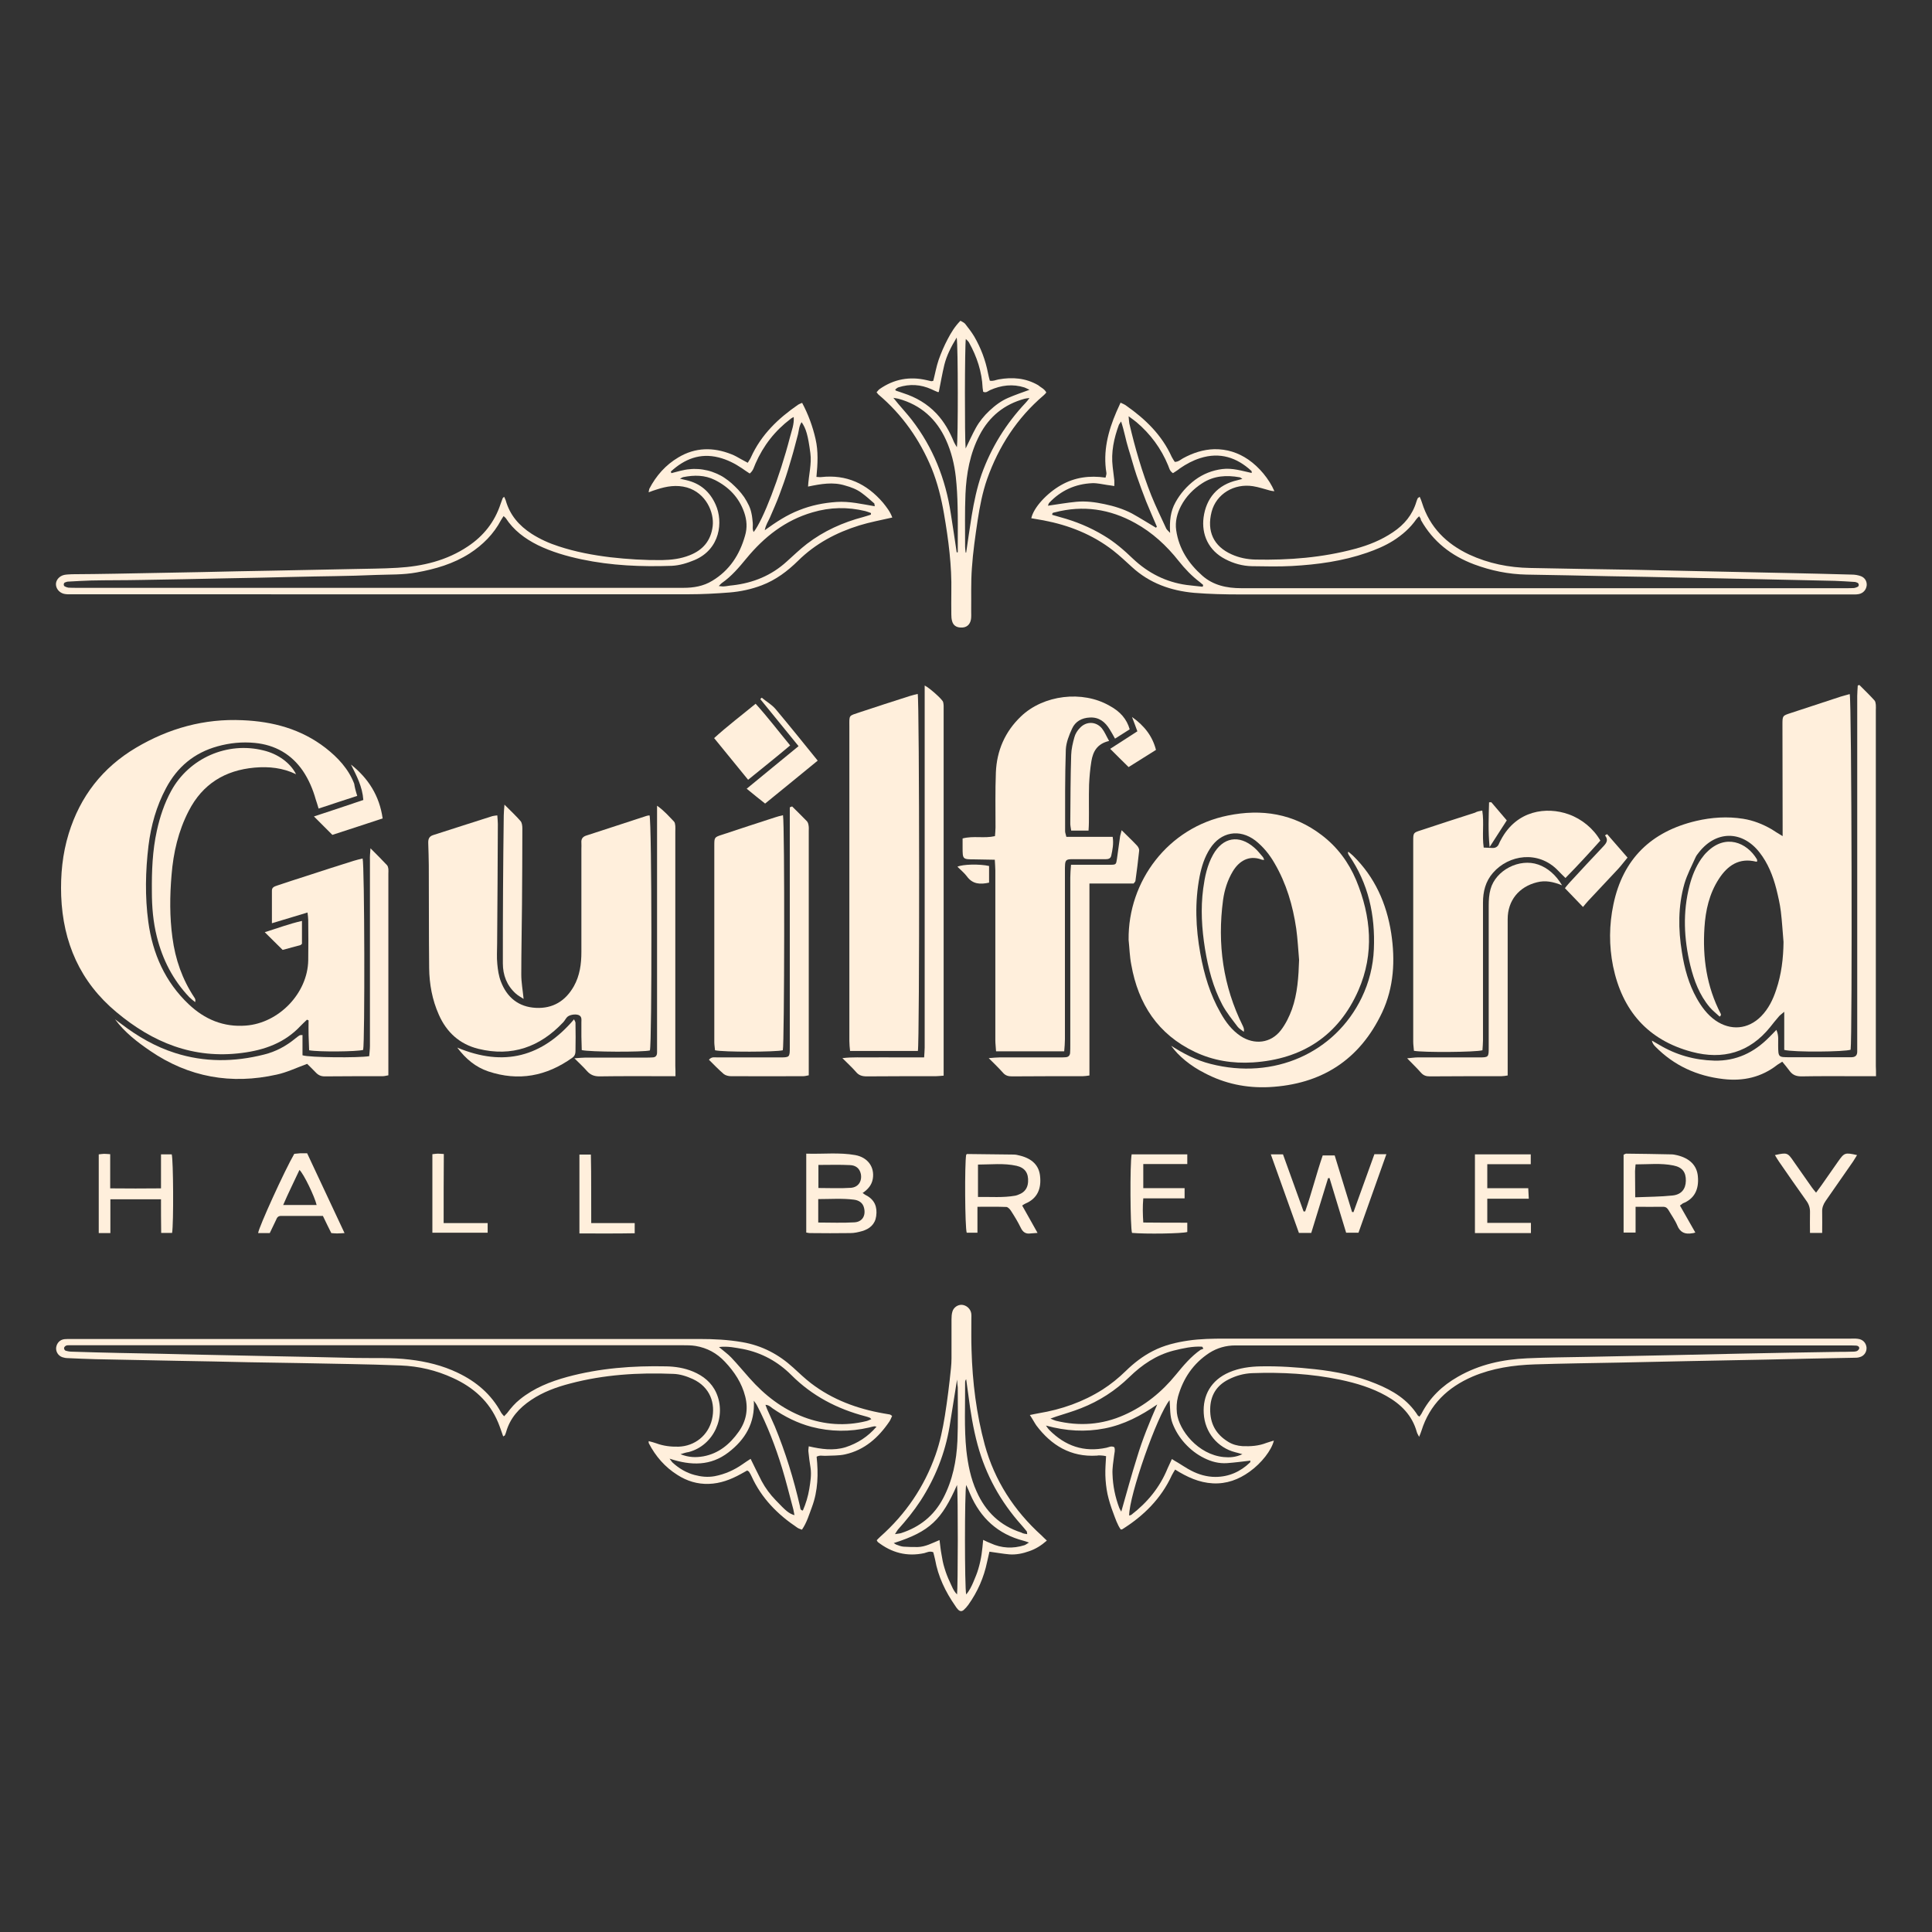 <?xml version="1.0" encoding="utf-8"?>
<!-- Generator: Adobe Illustrator 26.0.1, SVG Export Plug-In . SVG Version: 6.00 Build 0)  -->
<svg version="1.1" id="Layer_1" xmlns="http://www.w3.org/2000/svg" xmlns:xlink="http://www.w3.org/1999/xlink" x="0px" y="0px"
	 viewBox="0 0 1080 1080" style="enable-background:new 0 0 1080 1080;" xml:space="preserve">
<rect x="0" y="0" width="1080" height="1080" fill="#333333" stroke="none"/>
<style type="text/css">
	.st0{fill:#FFEFDC;}
</style>
<g>
	<g id="HW0B42_00000080897209161422698460000013542722815140300466_">
		<g>
			<path class="st0" d="M199.7,444.9c-7.5,2.4-14.3,4.7-21.6,7.1c-0.6-2.1-1.1-3.6-1.6-5.1c-1.6-5.7-3.9-11.1-7.2-16
				c-6.5-9.4-15.6-14.5-26.8-15.6c-7.1-0.7-14.1,0-20.9,1.9c-13,3.6-22.5,11.5-28.8,23.4c-5.4,10.1-8.4,20.9-9.8,32.2
				c-1.7,14.2-2,28.4-0.1,42.5c2.4,17.8,9.4,33.6,22.6,46.1c8.9,8.4,19.4,12.9,32,11.9c18.4-1.4,34.5-18.1,34.8-36.5
				c0.1-7.5,0.1-15,0-22.4c0-1.3-0.2-2.5-0.4-4.3c-6.7,2-12.9,3.9-19.9,6c0-6.6,0-12.4,0-18.3c0-1.9,1.6-2.3,3-2.8
				c5.3-1.8,10.6-3.5,15.9-5.2c8.9-2.9,17.8-5.8,26.8-8.6c1.6-0.5,3.3-0.9,5-1.3c1.1,3.5,1.3,102.6,0.3,107
				c-3.3,1-24.9,1.2-30.2,0.2c-0.1-2.7-0.2-5.6-0.3-8.5c-0.1-2.7,0-5.5,0-8.2c-0.3-0.1-0.6-0.3-0.9-0.4c-1.2,1.2-2.5,2.3-3.6,3.5
				c-8.9,9.5-20.2,13.5-32.8,15.1c-27.1,3.5-49.8-5.8-70.1-22.8c-20.3-16.9-29.9-38.9-30.9-65c-0.4-11.8,0.7-23.4,4.2-34.8
				c6.4-20.8,18.9-36.9,37.6-48c18.4-10.9,38.2-16.4,59.6-15.4c16.9,0.7,32.7,4.9,46.4,15.5c6.9,5.4,12.8,11.7,16,20
				C198.3,440.1,198.8,442.1,199.7,444.9z"/>
			<path class="st0" d="M996.5,467.4c0-2.4,0-4,0-5.6c0-18.9-0.1-37.8-0.1-56.7c0-5,0-5,4.6-6.5c9.3-3.1,18.7-6.1,28-9.2
				c1.6-0.5,3.3-0.9,5-1.4c1.1,3.4,1.5,192.6,0.5,198.8c-3.1,1.2-31.8,1.5-37.1,0.1c0-6.6,0-13.4,0-21.3c-1.5,1.3-2.3,1.8-2.9,2.5
				c-1.7,2-3.4,4-5,6.1c-11.5,14.2-26.4,18.4-43.7,13.8c-24.8-6.6-39-23.2-44.1-47.9c-2.3-11.5-2.2-23.1,0.2-34.5
				c5.3-25.5,21.2-40.8,46.3-46.7c8.6-2,17.4-2.6,26.2-1.2c5.7,0.9,11,3,16,5.9C992.1,464.7,993.8,465.8,996.5,467.4z M997,526.6
				c-0.5-5.7-0.8-11.4-1.5-17.1c-0.5-4.2-1.5-8.4-2.5-12.5c-1.9-7.4-4.7-14.5-9.5-20.6c-9.7-12.3-24.3-12.2-33.9,0.2
				c-0.6,0.8-1.3,1.6-1.7,2.5c-2.2,4.9-4.8,9.8-6.3,14.9c-3.6,12.6-3.5,25.5-1.4,38.3c1.4,9,3.8,17.8,8.3,25.8
				c2.7,4.8,5.9,9.1,10.4,12.3c8.5,5.9,18.3,5.1,25.6-2.3c4.1-4.2,6.6-9.3,8.4-14.8C995.8,544.8,996.9,535.8,997,526.6z"/>
			<path class="st0" d="M363.1,455.8c1.3,3.8,1.4,127.3,0.2,131.4c-3.8,1-33.7,0.9-38.1-0.2c-0.1-2.4-0.1-5-0.2-7.6
				c0-2.6,0-5.3,0-7.9c0-1.5,0.4-3.3-1.6-4.1c-2-0.7-5.3-0.1-6.5,1.3c-0.8,0.9-1.3,2-2.1,2.8c-13,13.8-28.7,19.4-47.4,14.8
				c-10.5-2.6-17.8-9.3-22.1-19.1c-3.7-8.3-5.3-17.1-5.4-26.1c-0.2-19.1-0.1-38.1-0.2-57.2c0-4.1-0.2-8.2-0.3-12.3
				c-0.1-2.2,0.2-4,2.8-4.8c11-3.5,22-7.1,33.1-10.6c0.7-0.2,1.4-0.2,2.7-0.4c0.1,1.7,0.3,3.2,0.3,4.8c-0.1,22.3-0.2,44.6-0.4,66.9
				c0,3.8-0.3,7.6,0.1,11.4c0.3,3.3,0.8,6.7,2,9.8c3.4,8.9,9.9,14.2,19.5,14.7c9.5,0.5,16.6-3.8,21.3-12.1
				c3.3-5.9,4.2-12.4,4.2-19.1c0-19.2,0-38.4,0-57.6c0-1.2,0.1-2.4,0-3.5c-0.2-2.3,0.9-3.5,3-4.1c11.2-3.6,22.3-7.3,33.4-10.9
				C361.9,455.9,362.4,455.9,363.1,455.8z"/>
			<path class="st0" d="M630.9,525.4c-0.4-33,22.2-62.8,55.4-69.5c19-3.9,36.8-1.1,52.5,10.9c8.7,6.6,15.1,15.2,19.3,25.2
				c8.4,20.3,10.2,41.1,1.3,61.5c-11.1,25.4-31.4,38.6-59,40.4c-11.3,0.7-22.2-1-32.5-5.9c-20.6-9.8-31.6-26.7-35.5-48.7
				C631.5,534.8,631.4,530.1,630.9,525.4z M726.2,536.6c-0.5-5.8-0.8-11.7-1.6-17.5c-1.9-12.9-5.5-25.2-12.1-36.5
				c-2.8-4.9-6.3-9.2-10.7-12.7c-8.9-6.8-19.4-4.9-25.4,4.5c-3.1,4.8-4.7,10-5.8,15.5c-2.8,14.4-2.2,28.9,0.4,43.2
				c2.1,11.6,5.4,22.8,11.3,33.1c2.8,5,6.2,9.6,11.1,12.9c7.8,5.2,17.1,4.1,22.7-3.3c2.6-3.4,4.6-7.5,6.1-11.6
				C725.3,555.5,725.9,546.1,726.2,536.6z"/>
			<path class="st0" d="M631.5,407.7c-2.5,1.6-5.2,3.3-8.2,5.2c-1.1-2-2-3.6-3-5.2c-2.5-4.1-5.9-6.9-11.1-6.6
				c-4.5,0.2-8.1,2.2-9.9,6.2c-1.7,3.7-3.3,7.7-3.5,11.7c-0.5,15.2-0.4,30.5-0.4,45.7c0,0.8,0.4,1.7,0.7,3.1c8.6,0,17.2,0,25.9,0
				c0.6,4-0.1,7.2-0.8,10.5c-0.4,1.9-2,2-3.4,2c-5,0-10,0-15,0c-7.7,0-7.5-0.7-7.5,7.3c0,31.1,0,62.2,0,93.3c0,2.2-0.2,4.3-0.4,6.8
				c-12.8,0-25.2,0-38.1,0c-0.1-2.2-0.4-4.2-0.4-6.1c0-31.7,0-63.3,0-95c0-1.9-0.2-3.7-0.3-6c-4-0.1-7.6-0.1-11.2-0.2
				c-6.8,0-6.8,0-6.8-6.7c0-1.6,0-3.2,0-5c6.1-1.6,12,0.1,18.1-1.3c0.1-1.7,0.3-3.2,0.3-4.8c0-10.3-0.2-20.5,0.2-30.8
				c0.5-12.2,5.1-22.8,14-31.3c12.6-12.1,34.4-14.7,49.5-6C626.2,397.7,629.9,402,631.5,407.7z"/>
			<path class="st0" d="M513.1,587.5c-12.5,0-24.9,0-37.9,0c-0.2-1.9-0.4-3.7-0.4-5.6c0-20.1,0-40.1,0-60.2c0-38.5,0-77.1,0-115.6
				c0-6.6-0.5-5.8,5.7-7.9c9.3-3.1,18.6-6.1,28-9.1c1.5-0.5,3-0.8,4.5-1.2C514,391.9,514.1,582.5,513.1,587.5z"/>
			<path class="st0" d="M828.6,453.1c1.1,7-0.2,13.7,0.8,20.7c1.7,0.1,3.1,0.1,4.5,0.2c2,0.2,3.4-0.6,4.1-2.5c0.3-0.7,0.6-1.3,1-2
				c8.8-16.7,25.6-18.7,37.9-14.3c7.3,2.6,13.9,8,17.7,14.7c-6.2,6.9-12.5,13.8-19.5,20.9c-1.6-1.6-2.9-2.8-4.2-4.2
				c-11-11.4-27.5-8.8-36.3,1.3c-4.2,4.8-5.6,10.5-5.6,16.7c0,25.7,0,51.3,0,77c0,1.9-0.2,3.7-0.3,5.5c-3.6,1.1-33.2,1.3-38.3,0.3
				c-0.1-1.6-0.4-3.3-0.4-5c0-37.4,0-74.8,0-112.1c0-4.8,0-4.8,4.4-6.2c10-3.3,20-6.6,30.1-9.8C825.7,453.6,827,453.4,828.6,453.1z"
				/>
			<path class="st0" d="M437.7,455.7c1,5.7,0.8,128-0.1,131.4c-3.5,1-33.4,1.1-37.9,0c-0.1-1.4-0.4-3-0.4-4.5c0-36.6,0-73.2,0-109.8
				c0-4.7,0-4.8,4.4-6.2c9.9-3.3,19.7-6.5,29.6-9.7C434.7,456.4,436.1,456.1,437.7,455.7z"/>
			<path class="st0" d="M1048.7,601.6c-3.9,0-7.1,0-10.4,0c-10.4,0-20.8-0.1-31.2,0.1c-2.7,0-4.8-0.6-6.5-2.8
				c-1.4-1.9-2.9-3.7-4.3-5.4c-1.5,0.9-2.1,1.3-2.7,1.7c-8.9,7-19.1,9.3-30.2,8c-14.8-1.7-27.6-7.5-38.1-18.2
				c-0.9-0.9-1.6-1.9-1.9-3.3c1.3,0.8,2.7,1.5,4,2.3c9.5,5.7,19.8,8.6,30.9,8.9c12.2,0.3,22.2-4.5,30.6-13c1.3-1.3,2.6-2.6,4.1-4.2
				c1.5,3.3,0.9,6.1,1,8.8c0.1,6.5,0,6.5,6.6,6.5c10.4,0,20.8,0,31.2,0c1,0,2.1,0,3.1,0c2.1,0,3.3-0.9,3.3-3.1c0-1.6,0-3.2,0-4.8
				c0-64.7,0-129.3,0-194c0-2,0.2-3.9,0.3-5.9c0.3-0.1,0.6-0.2,0.9-0.3c2.9,2.9,5.8,5.7,8.5,8.7c0.5,0.6,0.6,1.6,0.7,2.4
				c0.1,1,0,2,0,3.1c0,66.3,0,132.5,0,198.8C1048.7,597.6,1048.7,599.3,1048.7,601.6z"/>
			<path class="st0" d="M470.9,591.5c5.9-0.7,10.9-0.3,15.8-0.4c4.8-0.1,9.7,0,14.5,0c5,0,9.9,0,15.4,0c0.1-2.1,0.3-3.8,0.3-5.5
				c0-14.4,0-28.7,0-43.1c0-51.3,0-102.6,0-153.9c0-1.7,0-3.4,0-5.4c2.5,1.2,9.8,7.6,10.3,9.2c0.4,1.4,0.3,2.9,0.3,4.3
				c0,34.7,0,69.5,0,104.2c0,31.7,0,63.3,0,95c0,1.7,0,3.4,0,5.4c-1.7,0.1-3,0.3-4.3,0.3c-12.9,0-25.8,0-38.7,0.1
				c-2.6,0-4.5-0.6-6.1-2.6C476.3,596.7,474,594.6,470.9,591.5z"/>
			<path class="st0" d="M207.1,474.2c3.7,3.7,6.5,6.5,9.3,9.5c0.4,0.5,0.6,1.3,0.7,2c0.1,0.9,0,1.8,0,2.6c0,36.2,0,72.4,0,108.6
				c0,1.3,0,2.6,0,4.2c-1.2,0.2-2.2,0.5-3.1,0.5c-10.8,0-21.7,0-32.5,0.1c-2.1,0-3.6-0.7-5-2.2c-1.7-1.8-3.5-3.5-4.8-4.8
				c-6,2.2-11.4,4.8-17,6c-25.4,5.7-49.2,1.5-70.8-13.3c-7.3-5-14.2-10.3-19.6-17.6c1.2,0.9,2.3,1.7,3.5,2.6c9.2,7,19,12.7,30,16.2
				c16.5,5.3,33.2,5.1,49.8,0.9c6.5-1.6,12.3-4.7,17.5-9c0.8-0.6,1.6-1.3,2.5-1.8c0.2-0.1,0.5-0.1,1.5-0.1c0,3.8,0,7.7,0,11.3
				c3.7,1.3,31.6,1.5,37.3,0.5c0.1-1.8,0.4-3.8,0.4-5.8c0-34.6,0-69.2,0-103.7C206.7,478.9,206.9,477.1,207.1,474.2z"/>
			<path class="st0" d="M654.7,584.6c6.9,4.4,14,8.1,21.9,10.1c35.6,9.2,69.7-6.2,84.6-37c4.1-8.5,6.4-17.6,6.8-27.1
				c0.8-19-3-36.7-14-52.6c-0.2-0.4-0.4-0.8-0.5-1.2c0-0.1,0.1-0.3,0.2-0.7c0.9,0.8,1.8,1.4,2.6,2.2c12.2,11.9,18.8,26.7,21.4,43.4
				c2.3,15.2,1.5,30.2-5.1,44.3c-12.6,26.6-34,40.2-63.2,41.7c-12.7,0.6-24.8-1.9-36.1-7.9C665.7,596,658.7,590.3,654.7,584.6z"/>
			<path class="st0" d="M627,464.1c3.3,3.3,6.1,5.9,8.7,8.7c0.6,0.7,1.2,1.8,1.1,2.7c-0.6,5.7-1.3,11.3-2.1,17
				c-0.1,0.4-0.5,0.7-1,1.4c-7.9,0-16.1,0-24.7,0c0,35.9,0,71.5,0,107.3c-1.5,0.2-2.6,0.4-3.7,0.4c-13.2,0-26.4,0-39.6,0.1
				c-2,0-3.6-0.4-5-2c-2.3-2.6-4.8-5-8-8.2c2.7-0.2,4.4-0.4,6.1-0.4c11.1,0,22.3,0,33.4,0c1.2,0,2.3,0,3.5-0.1
				c1.6-0.1,2.4-1,2.5-2.5c0.1-1.5,0.1-2.9,0.1-4.4c0-31.2,0-62.4,0-93.6c0-2.2,0.2-4.3,0.4-7.1c2,0,3.5,0,5.1,0
				c5.6,0,11.1,0,16.7,0c3.4,0,3.4-0.1,3.9-3.4c0.6-4.1,1.1-8.1,1.7-12.2C626.2,466.9,626.6,466,627,464.1z"/>
			<path class="st0" d="M442.8,450.8c2.8,2.8,5.6,5.5,8.3,8.3c0.5,0.6,0.8,1.5,0.9,2.4c0.2,1,0.1,2,0.1,3.1c0,44,0,87.9,0,131.9
				c0,1.5,0,2.9,0,4.6c-1.1,0.2-2.1,0.5-3.1,0.5c-13.5,0-27,0.1-40.4,0c-1.3,0-3-0.4-4-1.2c-2.9-2.5-5.5-5.2-8.3-8
				c1.5-1.8,3.2-1.3,4.6-1.3c11.6,0,23.2,0,34.7,0c5.9,0,5.9,0,5.9-5.8c0-42.8,0-85.6,0-128.4c0-1.9,0-3.7,0-5.6
				C442,451.1,442.4,451,442.8,450.8z"/>
			<path class="st0" d="M873.2,494.9c-5-2-9.3-2.9-14-1.7c-10.1,2.5-16.4,10.2-16.4,20.6c0,27.3,0,54.5,0,81.8c0,1.8,0,3.5,0,5.6
				c-1.3,0.2-2.4,0.4-3.5,0.4c-13.3,0-26.7,0-40,0.1c-2.1,0-3.6-0.5-5-2.1c-2.2-2.5-4.6-4.8-7.7-8c2.6-0.2,4.2-0.5,5.8-0.5
				c10.3,0,20.5,0,30.8,0c1.2,0,2.3,0,3.5,0c5.5,0,5.5-0.1,5.5-5.7c0-1.3,0-2.6,0-4c0-25.1,0-50.1,0-75.2c0-3.1,0.2-6.2,1-9.1
				c2.9-10.7,16.2-17.5,26.7-13.8C865.1,485.1,869.8,489.1,873.2,494.9z"/>
			<path class="st0" d="M165.5,432.8c-7.4-3.6-15.2-4.4-23.2-3.7c-16.6,1.5-29.1,9.2-36.8,24.2c-5.8,11.2-8.6,23.3-9.6,35.8
				c-1,11.7-1.1,23.4,0.5,35.1c1.6,12.1,5.5,23.3,12.3,33.5c0.4,0.6,0.7,1.2,0.4,2.5c-1.1-0.9-2.3-1.8-3.3-2.8
				c-9.1-9.6-14.9-20.9-18.1-33.7c-2.1-8.3-2.8-16.7-2.8-25.3c-0.1-11.5,0.3-22.8,2.8-34.1c1.7-7.7,4.2-15.3,8-22.2
				c10-18.3,31.4-27.7,51.6-22.6C155.3,421.4,162.3,426.4,165.5,432.8z"/>
			<path class="st0" d="M377.6,601.6c-2.1,0-3.4,0-4.7,0c-12.6,0-25.2-0.1-37.8,0.1c-2.9,0-5-0.8-6.9-2.9c-2-2.3-4.2-4.3-7.1-7.2
				c2.8-0.2,4.5-0.4,6.2-0.4c11.3,0,22.6,0,33.9,0c1.2,0,2.3,0,3.5-0.1c1.8,0,2.6-1,2.6-2.8c0-1.3,0-2.6,0-4c0-42.7,0-85.3,0-128
				c0-1.7,0-3.4,0-5.9c4.1,2.9,6.7,6,9.5,8.9c0.5,0.5,0.6,1.6,0.7,2.4c0.1,1,0,2,0,3.1c0,43.7,0,87.4,0,131
				C377.6,597.6,377.6,599.3,377.6,601.6z"/>
			<path class="st0" d="M742.4,658.6c-3.1,10.2-6.2,20.3-9.4,30.6c-2.2,0-4.2,0-6.9,0c-5.1-14.3-10.3-28.8-15.7-43.9
				c2.5,0,4.4,0,6.8,0c3.8,10.5,7.6,21.2,11.5,31.9c0.3,0,0.6,0,0.9,0c3.6-10.2,6.2-20.8,9.8-31.3c2.1,0,4.1,0,6.7,0
				c3.2,10.4,6.4,21,9.7,31.6c0.3,0,0.5,0.1,0.8,0.1c3.9-10.8,7.8-21.6,11.7-32.4c2.3,0,4.2,0,6.7,0c-5.3,14.9-10.4,29.3-15.6,43.9
				c-2.4,0-4.5,0-6.9,0c-3.1-10.2-6.2-20.4-9.3-30.6C742.9,658.6,742.6,658.6,742.4,658.6z"/>
			<path class="st0" d="M292.7,558.4c-1.7-1.1-3.2-1.9-4.4-3c-5-4.5-7.2-10.3-7.2-16.9c0-13.6,0-27.2,0.1-40.9
				c0.1-13.9,0.2-27.8,0.4-41.7c0-1.7,0.2-3.3,0.4-6.1c3.6,3.6,6.5,6.3,9,9.2c0.8,0.9,1,2.7,1,4.1c0,14.2-0.1,28.4-0.2,42.6
				c-0.1,13-0.4,26.1-0.4,39.1C291.4,549.1,292.2,553.4,292.7,558.4z"/>
			<path class="st0" d="M450.7,644.9c9.4,0.3,18.5-0.8,27.4,0.8c7.1,1.3,10.9,6.8,9.8,13.3c-0.6,3.4-2.6,5.8-5.7,7.9
				c0.9,0.6,1.5,1.1,2.2,1.4c4.6,2.5,6.1,6.5,5.4,11.5c-0.6,4.6-3.7,7.2-7.9,8.4c-2.1,0.6-4.3,1.1-6.5,1.1c-7.6,0.1-15.2,0.1-22.8,0
				c-0.6,0-1.1-0.2-1.9-0.3C450.7,674.6,450.7,660.2,450.7,644.9z M457.4,683.4c7,0,13.5,0.3,20.1-0.1c4.5-0.2,6.6-3.7,5.5-8.1
				c-0.7-3-3.1-4.3-5.8-4.6c-6.5-0.8-13-0.3-19.8-0.3C457.4,674.8,457.4,678.8,457.4,683.4z M457.5,664.1c6.2,0,12.2,0.3,18.1-0.1
				c4.3-0.3,6.4-3.8,5.6-7.8c-0.7-3.3-3.1-4.8-6-4.9c-5.8-0.3-11.6-0.1-17.7-0.1C457.5,655.5,457.5,659.7,457.5,664.1z"/>
			<path class="st0" d="M418.2,435.9c-6.5-8-12.6-15.5-19-23.3c7.5-6.8,15.3-12.7,23.2-19.2c6.8,7.5,12.7,15.3,19.3,23.3
				C434,423.2,426.3,429.3,418.2,435.9z"/>
			<path class="st0" d="M571.4,673.9c2.9,5.2,5.6,10,8.6,15.3c-1.7,0.1-2.8,0.2-3.9,0.3c-2.7,0.4-4.3-0.7-5.5-3.2
				c-1.6-3.3-3.5-6.4-5.5-9.5c-0.6-0.9-1.6-2-2.5-2.1c-5.2-0.2-10.5-0.1-16.2-0.1c0,5,0,9.6,0,14.5c-2.3,0-4.2,0-6,0
				c-1-3.1-1.2-38.5-0.3-43.6c0.2-0.2,0.5-0.5,0.7-0.4c8.6,0.1,17.2,0.2,25.9,0.3c1.2,0,2.3,0.3,3.5,0.6c6.8,1.7,10.6,5.5,11.2,11.4
				c0.8,7.1-1.5,12.6-8.2,15.4C572.7,673,572.2,673.4,571.4,673.9z M546.7,651c0,6.1,0,11.9,0,18.1c7.2-0.1,14,0.5,20.8-0.7
				c0.7-0.1,1.4-0.4,2.1-0.7c3.2-1.2,4.9-3.6,5.1-7c0.3-4.9-1.7-7.9-6.4-9C561.1,650.1,554,651,546.7,651z"/>
			<path class="st0" d="M939.1,673.9c2.9,5.1,5.7,10,8.6,15.1c-1,0.3-1.4,0.4-1.8,0.4c-3.9,0.7-6.7-0.4-8.3-4.4
				c-1.2-2.9-3.2-5.6-4.8-8.4c-0.7-1.2-1.5-2-3.1-2c-5,0.1-9.9,0-15.4,0c0,4.9,0,9.5,0,14.4c-2.5,0-4.4,0-6.7,0
				c0-14.4,0-28.9,0-43.5c0.5-0.2,1-0.6,1.5-0.6c8.3,0.1,16.7,0.2,25,0.4c1.2,0,2.3,0.2,3.5,0.5c6.9,1.7,10.9,5.6,11.5,11.6
				c0.8,7.8-2.2,12.9-8.4,15.3C940.3,673,940,673.3,939.1,673.9z M914.1,669.3c7.4-0.3,14.1-0.3,20.8-1c5-0.5,7.4-3.6,7.5-8.2
				c0.1-4.8-1.9-7.6-7-8.6c-6.9-1.4-13.9-0.6-21.1-0.6c-0.1,1.5-0.3,2.7-0.3,3.8C914,659.4,914.1,663.9,914.1,669.3z"/>
			<path class="st0" d="M90,670.4c-9.7,0-18.7,0-28.3,0c0,6.3,0,12.5,0,18.9c-2.5,0-4.3,0-6.5,0c0-14.7,0-29.3,0-44
				c1.2-0.1,2-0.3,2.9-0.3c1,0,2,0.1,3.5,0.2c0,6.3,0,12.4,0,19.1c9.6,0.1,18.7,0.1,28.4,0c0-6.5,0-12.6,0-19c2.4,0,4.2,0,6,0
				c0.9,3.1,1.1,38.7,0.2,43.9c-1.8,0-3.6,0-6.1,0C90,683,90,676.8,90,670.4z"/>
			<path class="st0" d="M180.5,679.7c-7.9,0-15.7,0-23.4,0c-1.7,0-2.3,1-2.8,2.3c-1.1,2.4-2.3,4.7-3.5,7.3c-2.2,0-4.4,0-6.5,0
				c0.3-3.2,14.9-35.2,20.2-44.3c1-0.1,2.1-0.2,3.2-0.3c1.2,0,2.3,0,4,0c6.9,14.7,13.8,29.5,20.9,44.6c-1.8,0.1-3,0.2-4.2,0.2
				c-1,0-2-0.1-3.2-0.2C183.7,686.3,182.2,683.3,180.5,679.7z M177,673.6c-1.1-4.7-7.2-17.4-9.6-19.6c-3,6.5-6.2,12.8-9.1,19.6
				C165.1,673.6,171,673.6,177,673.6z"/>
			<path class="st0" d="M663.7,683.5c0,2.1,0,3.7,0,5.2c-3,0.9-23.3,1.2-30.9,0.5c-1-3.1-1.2-38.8-0.2-43.9c10.2,0,20.5,0,31.1,0
				c0,1.8,0,3.3,0,5.4c-8.1,0-16.2,0-24.6,0c0,4.7,0,8.9,0,13.5c7.7,0,15.3,0,23.1,0c0,2.1,0,3.6,0,5.7c-7.6,0-15.1,0-23.1,0
				c-0.4,4.6-0.3,8.8,0,13.5C647.2,683.5,655.3,683.5,663.7,683.5z"/>
			<path class="st0" d="M824.5,689.3c0-14.9,0-29.3,0-44c10.4,0,20.6,0,31.2,0c0,1.7,0,3.4,0,5.5c-8,0-16,0-24.3,0
				c0,4.6,0,8.8,0,13.4c7.5,0,14.9,0,22.9,0c0.1,2,0.2,3.7,0.3,5.9c-7.9,0-15.4,0-23.2,0c0,4.7,0,8.9,0,13.5c8.2,0,16.2,0,24.4,0
				c0,2.2,0,3.8,0,5.7C845.3,689.3,835.1,689.3,824.5,689.3z"/>
			<path class="st0" d="M255.6,585.6c26.2,11,47.5,5.1,65.3-15.8c0.2,0.6,0.8,1.3,0.8,2c0.1,5.3,0.1,10.5,0,15.8
				c0,1.5-0.4,2.7-1.8,3.7c-14.4,10.3-30,13.3-47,7.6C265.9,596.5,260.5,592.1,255.6,585.6z"/>
			<path class="st0" d="M620,414.2c-6.8,1.6-9,6-9.9,11.3c-0.7,4.3-1.1,8.7-1.3,13.1c-0.2,7,0,14-0.1,21.1c0,1.4-0.1,2.9-0.2,4.6
				c-3.2,0-6.2,0-9.7,0c-0.2-1.5-0.6-3.1-0.5-4.6c0.1-12.6,0.1-25.1,0.5-37.7c0.1-3.3,0.9-6.7,1.8-9.9c0.5-1.9,1.7-3.8,3.1-5.2
				c3.5-3.8,9-3.7,12.3,0.3C617.5,409.1,618.4,411.4,620,414.2z"/>
			<path class="st0" d="M427.7,449.2c-3.5-2.8-6.7-5.3-10.3-8.3c9.8-8.1,19.3-15.8,29-23.8c-7.3-9-14.3-17.6-21.4-26.3
				c0.3-0.3,0.5-0.5,0.8-0.8c2.5,2.1,5.5,3.8,7.6,6.2c7.9,9.4,15.6,19,23.7,29C447.3,433.2,437.7,441.1,427.7,449.2z"/>
			<path class="st0" d="M1038.1,645.7c-0.8,1.3-1.5,2.5-2.3,3.7c-5.1,7.3-10.2,14.7-15.3,22c-1.3,1.9-2,3.8-1.9,6.1
				c0.1,3.8,0,7.6,0,11.7c-2.3,0-4.2,0-6.8,0c0-3.8-0.1-7.6,0-11.3c0.1-2.6-0.6-4.8-2.2-6.9c-5.1-7.1-10.1-14.4-15.1-21.6
				c-0.8-1.1-1.5-2.4-2.3-3.7c6.8-1.5,7.1-1.4,10.5,3.6c3.4,4.8,6.7,9.6,10.1,14.4c0.6,0.9,1.4,1.8,2.4,3c1.1-1.5,2.1-2.8,3-4.1
				c3.1-4.4,6.2-8.9,9.3-13.3C1031,644.3,1031.4,644.2,1038.1,645.7z"/>
			<path class="st0" d="M898.4,466.3c3.7,4.2,7.4,8.5,11.4,13.1c-2.1,2.5-3.7,4.7-5.5,6.6c-5.5,5.9-11,11.7-16.5,17.6
				c-1,1.1-1.9,2.2-2.9,3.4c-3.5-3.7-6.6-6.9-10.1-10.5c0.6-0.8,1.5-1.9,2.4-2.9c6.4-6.9,12.7-13.8,19.1-20.5
				c1.8-1.9,2.9-3.6,0.9-6.1C897.6,466.7,898,466.5,898.4,466.3z"/>
			<path class="st0" d="M196.2,427.4c9.7,7.7,15.9,17.4,17.7,30.1c-9.7,3.2-19.1,6.3-28.1,9.2c-3.5-3.5-6.8-6.8-10.3-10.3
				c9.1-3,18.2-6,27.6-9.2C202.6,439.7,199.3,433.6,196.2,427.4z"/>
			<path class="st0" d="M330.5,683.7c8.4,0,16.3,0,24.3,0c0,2,0,3.6,0,5.7c-10.2,0.2-20.4,0.1-30.9,0.1c0-14.8,0-29.3,0-44.1
				c1.9,0,3.8,0,6.4,0C330.6,657.9,330.4,670.4,330.5,683.7z"/>
			<path class="st0" d="M248,683.7c8.7,0,16.5,0,24.6,0c0,2,0,3.6,0,5.4c-10.3,0-20.5,0-30.9,0c0-14.6,0-29.2,0-43.9
				c1.2-0.1,2-0.3,2.9-0.3c1,0,2,0.1,3.5,0.2C248,657.9,248,670.5,248,683.7z"/>
			<path class="st0" d="M620.6,418.6c4.9-3.1,9.9-6.4,15.2-9.8c-1-2.7-1.9-5.2-3-8c7.2,5.1,11.5,11,13.4,18.4
				c-5.1,3.2-10.4,6.5-15.3,9.6C627.4,425.4,624.1,422.1,620.6,418.6z"/>
			<path class="st0" d="M148,521.1c7.4-2.3,13.7-4.7,20.8-6.3c0,4.6,0,8.8,0,12.8c-0.4,0.3-0.6,0.6-0.8,0.7c-3.3,0.9-6.7,1.8-10,2.7
				C154.8,527.9,151.8,524.8,148,521.1z"/>
			<path class="st0" d="M552.9,493.4c-5,1.1-9.2,0.9-12.4-3.5c-1.5-2-3.4-3.5-5.3-5.4c3-1.4,12.5-1.6,17.7-0.4
				C552.9,487.1,552.9,490.2,552.9,493.4z"/>
			<path class="st0" d="M842.3,458.6c-3.2,5-6.1,9.5-9.6,14.9c-0.9-9-0.5-17-0.3-25c0.7,0,1.2-0.1,1.3,0
				C836.6,451.9,839.4,455.2,842.3,458.6z"/>
			<path class="st0" d="M961.3,568.3c-1.9-1.8-3.9-3.3-5.6-5.3c-5.7-6.8-8.7-14.8-10.8-23.3c-3.6-14.9-4.3-29.8-0.4-44.8
				c1.4-5.3,3.4-10.3,6.5-14.8c1-1.4,2.1-2.8,3.4-4c10.2-10,22-5.3,27.7,4.2c0.2,0.3,0.1,0.8,0.2,1.2c-0.2,0.1-0.4,0.2-0.5,0.2
				c-9.6-2.4-16.1,2.1-21,9.7c-5.3,8.2-7.4,17.5-8,27.1c-1.1,16.8,1.2,33,9.1,48.2c0.1,0.2,0.1,0.5,0.1,0.8
				C961.8,567.8,961.6,568.1,961.3,568.3z"/>
			<path class="st0" d="M706.7,480.7c-0.7-0.1-1.2,0-1.5-0.2c-7.3-2.7-12.7,1.1-16,6.5c-3,5-4.7,10.4-5.5,16.1
				c-3.3,24.6,0,48.2,11.1,70.5c0.4,0.9,0.8,1.8,0.5,3.2c-1.2-1-2.6-1.7-3.5-2.9c-3-4-6.2-7.9-8.5-12.2c-5.2-9.8-7.9-20.4-9.7-31.3
				c-1.8-11.2-2.5-22.4-1-33.7c0.9-6.6,2.2-13,5.5-18.9c5.5-9.8,14.5-11.4,23-4c1.8,1.5,3.2,3.4,4.7,5.1
				C706.2,479.3,706.4,479.9,706.7,480.7z"/>
		</g>
	</g>
	<g>
		<path class="st0" d="M793.6,277.7c0.5,1.1,1,2.2,1.3,3.3c4.3,13.8,13.7,23,26.4,29c10.8,5,22.2,7.3,34.1,7.5
			c19.3,0.4,38.7,0.7,58,1c13.9,0.3,27.8,0.6,41.8,0.9c14.2,0.3,28.4,0.6,42.6,0.9c12.5,0.3,24.9,0.5,37.4,0.9
			c1.7,0,3.5,0.3,5.1,0.9c2.3,0.9,3.4,3,3.2,5.2c-0.3,2.4-1.9,4.3-4.4,4.8c-0.9,0.2-1.7,0.2-2.6,0.2c-2.2,0-4.4,0-6.6,0
			c-112.2,0-224.3,0-336.5,0c-8.7,0-17.3-0.2-25.9-0.9c-13.1-1.2-24.9-5.4-34.7-14.4c-3.5-3.2-6.9-6.4-10.6-9.3
			c-11.5-8.9-24.6-14.1-38.8-16.8c-2.3-0.4-4.6-0.8-6.9-1.2c1.3-6,8.7-14,16.6-18.5c7.7-4.4,16-5.5,24.9-4.2c0.2-1,0.6-1.8,0.5-2.6
			c-2-12,0.9-23.3,5.6-34.2c0.7-1.6,1.4-3.2,2.3-5.1c1.3,0.6,2.3,1,3.2,1.7c10.7,7.5,19.9,16.4,25.4,28.6c0.5,1,1.2,2,1.7,2.8
			c2,0,3.2-1.2,4.6-2c5.5-3,11.2-4.9,17.5-5.1c7-0.1,13.3,1.9,19,5.8c6.1,4.2,11.7,10.9,14.6,17.7c-1-0.1-1.8-0.2-2.5-0.4
			c-3.1-0.8-6.2-1.9-9.4-2.4c-10.6-1.7-20.6,4.3-23.2,14.3c-2.8,10.9,1.1,19.3,11.2,23.8c4.2,1.9,8.7,2.8,13.3,2.9
			c18.8,0.4,37.5-1.1,55.7-6c7.5-2,14.7-4.9,21.2-9.3c6.3-4.2,10.9-9.7,13.1-17.1c0.2-0.7,0.5-1.4,0.8-2
			C792.9,278.2,793.2,278.1,793.6,277.7z M793.3,288.6c-0.7,0.7-1.2,1.1-1.6,1.7c-3.4,4.9-7.8,8.7-12.8,11.9
			c-4.6,2.9-9.6,5-14.8,6.8c-13.6,4.7-27.6,6.6-41.9,7.4c-7.5,0.4-14.9,0.2-22.4,0.1c-5.2-0.1-10.2-1.5-14.8-3.9
			c-9.6-4.9-13.4-14-12.2-23.3c1.4-10.6,7.7-18.4,19.1-20.9c0.7-0.2,1.5-0.4,2.6-0.7c-0.8-0.5-1.2-0.9-1.6-0.9
			c-7.3-1.3-14.3-0.9-20.8,3.3c-5,3.2-9.1,7.4-11.9,12.7c-2.2,4.2-3.4,8.8-2.7,13.6c1.5,10.4,6.9,18.6,14.6,25.4
			c6.1,5.4,13.7,7,21.7,7c112.9,0,225.8,0,338.7,0c1.3,0,2.6,0,4-0.1c0.7-0.1,1.4-0.4,2-0.7c0.8-0.4,0.7-1.8-0.1-2.2
			c-0.5-0.2-1.1-0.5-1.7-0.5c-3.7-0.2-7.3-0.5-11-0.6c-13.6-0.3-27.3-0.6-40.9-0.9c-14.7-0.3-29.3-0.6-44-0.9
			c-13.8-0.3-27.5-0.6-41.3-0.8c-15.4-0.3-30.8-0.7-46.2-0.9c-10.1-0.2-19.8-2.2-29.2-5.7c-12.8-4.8-23-12.7-29.8-24.8
			C794.3,290,793.9,289.4,793.3,288.6z M672.3,328c0.1-0.3,0.2-0.6,0.3-1c-0.6-0.5-1.3-1.1-1.9-1.6c-4.5-3.4-8.3-7.4-11.8-11.8
			c-6.8-8.6-14.7-15.9-24.3-21.2c-14.2-7.9-29.2-10.1-44.9-6c-0.6,0.2-1.6,0-1.5,1.4c1.5,0.4,3,0.9,4.5,1.3
			c8.5,2.3,16.6,5.6,24.2,10.2c6.1,3.6,11.4,8.2,16.5,13.1c8.5,8,18.4,13,29.9,14.6C666.2,327.4,669.2,327.6,672.3,328z
			 M655.7,264.5c-1.9-1.2-2.1-2.9-2.7-4.3c-3.9-9.5-9.9-17.6-17.7-24.2c-1.2-1-2.5-1.9-4.4-3.3c0.2,1.9,0.2,3,0.4,4
			c3.2,13.7,7.1,27.2,12.3,40.3c2.5,6.2,5.5,12.3,8.3,18.4c0.3,0.7,1,1.2,2.2,2.5c-0.4-6.6,0.2-12.1,3-17.1
			c2.7-4.9,6.4-9.1,10.9-12.5c4.6-3.4,9.7-5.4,15.3-6.1c5.6-0.7,10.9,1,16.4,2.2c0-0.6,0-1-0.1-1.1c-8.2-7.6-17.7-10.7-28.7-7.2
			c-4.1,1.3-7.8,3.3-11.3,5.7C658.3,262.9,656.9,263.7,655.7,264.5z M646.2,295c0.2-0.2,0.3-0.4,0.5-0.6c-2-4.7-4.1-9.4-6-14.1
			c-1.9-4.8-3.6-9.6-5.3-14.4c-1.7-5-3-10.1-4.6-15.1c-1.5-4.8-2.3-9.8-4.1-15.2c-0.6,1-1,1.4-1.2,1.8c-2.8,7.6-4.5,15.4-3.5,23.6
			c0.3,2.5,0.6,4.9,0.9,7.4c0.1,1,0,2,0,3.3c-1.5-0.2-2.8-0.5-4-0.6c-2.8-0.4-5.5-1.1-8.3-1c-9.5,0.4-17.6,4.1-24.1,11
			c-0.3,0.3-0.4,0.9-0.7,1.6c5.5-0.8,10.7-1.7,15.9-2.2c5.3-0.5,10.5,0.2,15.7,1.3c5.3,1.1,10.5,2.7,15.3,5.2
			C637.4,289.6,641.8,292.4,646.2,295z"/>
		<path class="st0" d="M281.3,803c-1-2.8-1.8-5.3-2.8-7.7c-4.9-11.9-13.9-19.8-25.3-25c-9.3-4.3-19.1-6.6-29.3-7
			c-9.5-0.4-19-0.6-28.6-0.8c-18.8-0.4-37.5-0.7-56.3-1c-13.3-0.3-26.7-0.6-40-0.8c-15.1-0.3-30.2-0.6-45.3-0.9
			c-5.3-0.1-10.5-0.4-15.8-0.6c-1,0-2.1-0.2-3-0.5c-2.4-0.8-3.8-3.2-3.5-5.5c0.4-2.5,2.1-4.3,4.6-4.6c1.2-0.1,2.3-0.1,3.5-0.1
			c117.2,0,234.3,0,351.5,0c8.1,0,16.1,0.4,24.1,1.8c10.9,1.9,20.2,6.8,28.3,14.2c3.3,3,6.4,6,9.9,8.7c12,9.2,25.8,14.3,40.6,16.9
			c1.2,0.2,2.3,0.4,3.5,0.6c0.4,0.1,0.7,0.4,1.3,0.8c-0.5,1.1-0.9,2.2-1.5,3.1c-6.1,9-13.9,16-24.8,18.4c-3.5,0.8-7.3,0.6-10.9,0.8
			c-1.6,0.1-3.2-0.5-5,0.5c1,9.5,0.8,19-2.6,28.1c-1.6,4.2-2.8,8.6-5.6,12.7c-1-0.4-1.9-0.6-2.7-1.2c-10.9-7.3-19.9-16.4-25.4-28.5
			c-0.4-0.9-0.9-1.8-1.5-2.7c-0.1-0.2-0.5-0.3-1-0.7c-1.1,0.6-2.3,1.3-3.6,2c-5.6,3.1-11.4,5.3-17.9,5.5c-6.4,0.2-12.2-1.6-17.5-5
			c-7-4.4-12.2-10.4-16-17.7c-0.1-0.2-0.1-0.6-0.1-1.2c1.5,0.4,2.9,0.7,4.2,1.2c4,1.5,8.2,2,12.5,1.9c9.1-0.3,16.6-6.3,18.7-15.2
			c2.1-9-1-18.1-10.7-22.6c-3.5-1.6-7.2-2.8-11-2.9c-19.4-0.8-38.7,0.4-57.6,5.4c-7.7,2-15.1,4.7-21.8,9.2c-6.7,4.5-11.8,10.1-14,18
			c-0.2,0.7-0.5,1.4-0.8,2C281.9,802.5,281.7,802.6,281.3,803z M380.4,812.9c4.7,1.9,8.7,1.9,12.8,1.2c8.6-1.6,14.8-6.8,19.7-13.7
			c4.2-5.9,5.5-12.5,3.7-19.7c-1.9-7.6-6.1-13.9-11.4-19.5c-4.5-4.8-9.9-7.7-16.3-8.8c-2.4-0.4-5-0.4-7.4-0.4c-113,0-226,0-339,0
			c-1.3,0-2.6,0-4,0c-0.6,0-1.2,0-1.7,0.3c-0.4,0.2-1,0.8-1,1.3c0,0.5,0.4,1.3,0.8,1.4c1.2,0.4,2.5,0.6,3.8,0.6
			c8.6,0.3,17.3,0.5,25.9,0.7c15.7,0.3,31.3,0.6,47,1c12.7,0.3,25.5,0.5,38.2,0.8c15.8,0.3,31.6,0.6,47.5,1
			c10,0.2,19.9-0.3,29.9,0.9c9.4,1.1,18.5,3.3,27,7.4c10.3,4.9,18.7,12,24.2,22.2c0.4,0.7,1,1.3,1.7,2.1c0.7-0.8,1.2-1.2,1.7-1.8
			c2.1-2.8,4.4-5.5,7.2-7.7c7.8-6.3,16.9-9.9,26.4-12.5c18.1-4.9,36.6-6.3,55.3-5.9c5.1,0.1,10.2,0.9,15,2.9
			c5.7,2.4,10.4,6.1,13,11.9c5.8,13-1.1,29.3-15.4,33.1C383.6,811.9,382.4,812.3,380.4,812.9z M401.9,753c2.7,2.3,5,3.9,6.9,5.9
			c3.5,3.7,6.8,7.7,10.2,11.5c8.5,9.6,18.3,17.2,30.4,21.8c11.4,4.3,23.1,5.1,34.9,2.2c0.9-0.2,1.8-0.7,2.8-1.1
			c-0.5-0.4-0.7-0.7-0.9-0.8c-0.8-0.3-1.7-0.6-2.5-0.8c-15.7-4.1-29.7-11.4-41.3-23c-7.5-7.5-16.5-12.5-27.1-14.6
			C411.1,753.4,407,752.4,401.9,753z M374.3,815.4c1,1.3,1.3,1.9,1.8,2.3c3.5,3.2,7.6,5.6,12.1,6.8c3.7,1,7.4,1.4,11.3,0.7
			c5.7-1.1,10.9-3.4,15.6-6.7c1.4-1,2.8-1.9,4.5-3c2.2,4.4,4.1,8.5,6.2,12.5c2.1,3.9,4.7,7.4,7.8,10.6c5.8,6.1,7.3,7.4,10.5,8.4
			c-0.3-1.5-0.5-3-0.9-4.3c-2-7.4-3.8-14.8-6-22c-3.7-12.1-8.2-23.8-14-35c-0.5-1-1.2-1.8-1.8-2.7c0.7,12.5-4.8,21.7-14.2,28.9
			C397.3,819.5,386.4,819.4,374.3,815.4z M490,797.5c-1-0.2-1.1-0.2-1.2-0.2c-1,0.2-2,0.4-3,0.7c-10.7,2.5-21.5,2.4-32.2-0.4
			c-7.9-2.1-15-5.7-21.7-10.3c-1.1-0.8-2.1-1.9-4-2c0.4,1.1,0.6,1.7,0.9,2.4c1.4,3.2,2.9,6.4,4.3,9.6c6,14.5,10.6,29.5,14.1,44.8
			c0.2,0.9,0,2.1,1.6,2.3c1.7-3.9,2.9-7.9,3.6-12.1c0.6-3.9,1.3-7.8,0.7-11.8c-0.5-3-0.9-6.1-1.2-9.1c-0.1-0.8,0.1-1.7,0.2-2.9
			c7,1.6,13.7,2.6,20.6,0.5C479.4,806.8,485.1,803.2,490,797.5z"/>
		<path class="st0" d="M575.7,791c2.2-0.4,3.6-0.8,5-1c12.7-2.1,24.7-6.3,35.6-13.2c4.7-3,9-6.5,13-10.4c4.5-4.4,9.5-8.3,15.2-11.2
			c6.2-3.2,12.9-4.8,19.7-5.8c6.8-1,13.7-1.1,20.6-1.1c116.6,0,233.1,0,349.7,0c1.3,0,2.6-0.1,4,0.1c2.8,0.3,4.6,2.2,4.9,4.8
			c0.2,2.6-1.4,4.9-4,5.5c-1,0.3-2,0.3-3,0.3c-16,0.3-31.9,0.6-47.9,1c-15.4,0.3-30.8,0.6-46.2,0.9c-12.5,0.3-24.9,0.5-37.4,0.8
			c-15.7,0.3-31.4,0.5-47,1c-11.9,0.4-23.6,2.1-34.7,6.8c-13.9,6-24,15.6-28.6,30.3c-0.3,1-0.7,1.9-1.3,3.4
			c-0.6-1.2-1.1-1.9-1.3-2.7c-2.6-9.4-8.9-15.6-17.1-20.2c-8-4.5-16.7-7.1-25.6-9c-16.3-3.4-32.8-4.3-49.4-3.7
			c-4.6,0.2-9,1.4-13.1,3.5c-6.8,3.4-10.2,9-10.3,16.6c-0.1,8.1,3.2,14.1,10.1,18.3c2.4,1.5,5.1,2.2,7.9,2.4
			c4.6,0.2,9.1-0.1,13.4-1.8c1.3-0.5,2.7-0.8,4.2-1.3c-1.3,5.4-6.9,12.6-13.6,17.4c-6.1,4.4-12.9,6.9-20.5,6.5
			c-7.7-0.4-14.4-3.5-21.1-7.7c-0.7,1.2-1.3,2.1-1.8,3.1c-6,13.1-15.8,22.8-27.8,30.3c-0.1,0.1-0.3,0-0.8,0.1
			c-1.9-2.7-3-6.1-4.2-9.3c-1.3-3.4-2.4-6.9-3.2-10.5c-0.7-3.4-1.1-7-1.2-10.5c-0.1-3.5,0.2-7,0.4-10.7c-1-0.2-2-0.4-3-0.4
			c-0.7-0.1-1.5,0-2.2,0.1c-14.5,0.9-25.4-5.7-33.8-16.9C578.2,795.2,577.3,793.4,575.7,791z M793.5,791.9c0.5-0.7,0.8-1.1,1.1-1.6
			c4.6-9,11.6-15.7,20.4-20.7c12-6.9,25.1-9.7,38.7-10.3c11.1-0.5,22.3-0.6,33.4-0.8c14.8-0.3,29.6-0.6,44.4-0.9
			c13.6-0.3,27.3-0.6,40.9-0.9c18.3-0.4,36.6-0.7,55-1c2.5,0,5,0,7.5-0.1c1,0,2.1,0,3-0.3c0.6-0.2,1.2-0.9,1.4-1.4
			c0.2-1.1-0.7-1.6-1.6-1.7c-1.8-0.1-3.5-0.1-5.3-0.1c-112.8,0-225.5,0-338.3,0c-1.2,0-2.3,0-3.5,0c-5.3,0-10.2,1.4-14.6,4.2
			c-9,5.9-14.6,14.2-17.5,24.5c-0.8,3-0.9,6-0.6,9.1c1.1,9.6,11.8,23.2,26.1,24.6c3.3,0.3,6.6,0.2,10.5-1.6c-1.9-0.5-3-0.9-4-1.1
			c-9.8-2.5-17-11-17.6-21.7c-0.6-10,4-18.6,14.3-23c5.6-2.4,11.6-3.2,17.6-3.3c10.1-0.2,20.2,0.5,30.3,1.6
			c11.7,1.3,23.2,3.6,34.1,8.1c9.4,3.8,17.8,8.9,23.4,17.8C792.5,791.3,792.8,791.4,793.5,791.9z M672.7,753.9
			c-0.2-0.4-0.4-0.7-0.7-1.1c-5.4-0.3-10.7,0.9-16,2.2c-9.7,2.5-17.6,7.9-24.6,14.7c-7.9,7.7-16.9,13.5-27.1,17.5
			c-4.5,1.8-9.1,3.1-13.7,4.6c-0.9,0.3-1.8,0.6-3.4,1.2c1.5,0.6,2.2,1,3,1.2c13.1,3.2,25.9,2.3,38.2-3.2c11.5-5.1,21-12.8,28.9-22.5
			c4.2-5.1,8.4-10.2,13.9-14C671.6,754.4,672.2,754.2,672.7,753.9z M655.1,815.6c1.3,0.8,2.3,1.5,3.3,2c2.5,1.5,4.9,3.2,7.5,4.5
			c4.2,2.2,8.8,3.5,13.5,3.5c7.5,0,14-2.9,19.4-8.1c0.2-0.2,0.1-0.7,0.2-1c-4.5,0.5-8.8,1.1-13.1,1.4c-4.5,0.3-8.7-0.8-12.7-2.8
			c-4.1-2-7.7-4.8-10.8-8.2c-3-3.3-5.3-7-6.9-11.1c-1.6-4.1-1.3-8.5-1.7-13.1c-7,8.6-22.6,53.2-22.6,64.5c0.4-0.1,0.9-0.2,1.2-0.4
			c9-6.9,16-15.4,20.3-26C653.4,819.2,654.2,817.6,655.1,815.6z M646.9,785.1c-9.1,6.3-18.6,11.3-29.4,13.4
			c-10.8,2.1-21.5,1.5-32.8-1.6c0.9,1.3,1.3,1.9,1.8,2.4c8.9,9,19.4,12.7,32,10c1.4-0.3,2.7-1.2,4.4-0.3c0.6,1.5,0.1,3.1-0.1,4.6
			c-0.4,3.5-1.1,7-0.9,10.5c0.2,6.5,1.5,12.8,3.8,18.9c0.2,0.5,0.5,0.9,1.1,2c3-10.5,5.7-20.5,8.8-30.3
			C638.6,804.7,642.6,794.9,646.9,785.1z"/>
		<path class="st0" d="M498.8,289.3c-6.5,1.5-12.6,2.6-18.4,4.4c-12.9,4-24.6,10.2-34.3,19.8c-5.9,5.8-12.4,10.7-20.3,13.7
			c-5.8,2.2-11.8,3.5-18,4c-7.6,0.6-15.2,1-22.8,1c-114.8,0.1-229.6,0-344.4,0c-1.3,0-2.6,0.1-4-0.1c-2.8-0.3-5-2.4-5.3-5
			c-0.3-2.5,1.6-5,4.5-5.7c1.4-0.3,2.9-0.3,4.4-0.4c8.2-0.1,16.4-0.1,24.6-0.3c16-0.3,31.9-0.6,47.9-0.9c13.2-0.3,26.4-0.6,39.6-0.8
			c14.9-0.3,29.9-0.6,44.8-0.9c8.3-0.2,16.7-0.2,25-0.7c14.1-0.8,27.6-4,39.5-12c8.7-5.8,14.9-13.6,18.2-23.6
			c0.4-1.1,0.8-2.2,1.2-3.3c0.1-0.2,0.4-0.4,0.8-0.8c0.3,0.7,0.7,1.3,0.9,2c2.3,8.2,7.4,14.1,14.5,18.7c4.7,3,9.8,5.3,15.1,7
			c9.4,3.1,19,4.9,28.8,6.1c9.6,1.1,19.3,1.7,28.9,1.6c5.3-0.1,10.5-0.7,15.5-2.7c7.4-2.9,11.9-8.1,12.9-16.3
			c0.9-7.6-3.7-18.5-14.4-21.6c-5.8-1.6-11.3-0.7-16.8,1.1c-1.4,0.4-2.7,0.9-4.6,1.6c0.2-1,0.2-1.5,0.4-2
			c3.8-7.3,9.1-13.3,16.2-17.5c9.5-5.7,19.5-5.8,29.6-1.8c1.9,0.7,3.7,1.8,5.5,2.8c1.2,0.6,2.3,1.2,3.7,2c0.7-1.2,1.4-2.1,1.8-3.1
			c5.7-12.6,15.2-21.7,26.4-29.4c0.6-0.4,1.3-0.6,2.2-1c3.5,6.6,5.9,13.2,7.5,20.2c1.6,6.9,1.2,13.9,0.5,21.2c1,0,1.8,0.2,2.6,0.1
			c14.2-1.6,25.5,3.7,34.6,14.3C495.6,283.5,497.6,286,498.8,289.3z M281.5,288.5c-0.6,1-1,1.5-1.4,2.2
			c-4.1,7.8-10.2,13.9-17.6,18.7c-9.1,5.8-19.1,8.7-29.6,10.6c-7.6,1.4-15.2,1.1-22.8,1.4c-15.4,0.7-30.8,0.7-46.1,1.1
			c-12.7,0.3-25.5,0.6-38.2,0.8c-15.7,0.3-31.3,0.7-47,0.9c-9.2,0.2-18.5,0.1-27.7,0.3c-4.2,0.1-8.5,0.4-12.7,0.6
			c-0.7,0-1.4,0.2-2.1,0.5c-0.8,0.3-0.9,1.8-0.1,2.2c0.6,0.3,1.3,0.6,2,0.7c1.6,0.1,3.2,0.1,4.8,0.1c98.8,0,197.6,0,296.4,0
			c14.2,0,28.4,0,42.7,0c5.6,0,11.1-0.9,16-3.9c9.7-5.8,15.4-14.6,18.4-25.3c1.3-4.4,1-8.7-0.5-13c-2.9-8.3-8.6-14.2-16.4-18.1
			c-5.6-2.8-11.6-2.8-17.6-1.6c-0.5,0.1-0.9,0.4-1.9,0.9c1.6,0.4,2.6,0.6,3.5,0.8c7.9,1.8,13.3,6.5,16.5,13.8
			c4.2,9.4,2.6,24.8-11.9,30.9c-4.1,1.7-8.3,3-12.7,3.2c-16.9,0.6-33.7-0.1-50.3-3.6c-8.5-1.8-16.8-4.2-24.6-8
			c-7.2-3.6-13.5-8.3-17.9-15.1C282.6,289.4,282.2,289.2,281.5,288.5z M486.8,287.7c0-0.3,0.1-0.6,0.1-0.9c-1.1-0.4-2.1-0.8-3.2-1.1
			c-9.9-2.4-19.7-2.2-29.5,0.7c-15.2,4.4-27,13.7-36.9,25.7c-4.2,5.1-8.4,10.1-13.9,13.9c-0.4,0.3-0.8,0.8-1.6,1.6
			c1.3,0.1,2.1,0.3,2.9,0.2c1.6-0.1,3.2-0.5,4.8-0.6c11.5-1.3,21.8-5.5,30.4-13.4c3.7-3.3,7.3-6.8,11.2-9.8c9.4-7.2,20.1-12,31.5-15
			C484.1,288.6,485.5,288.1,486.8,287.7z M375,263.6c0.1,0.3,0.2,0.6,0.3,0.9c1.7-0.4,3.3-0.9,5-1.3c1.7-0.4,3.4-0.8,5.2-0.9
			c1.6-0.2,3.2-0.2,4.8-0.1c1.7,0.1,3.5,0.4,5.2,0.8c1.7,0.4,3.4,1,5,1.7c1.6,0.7,3.2,1.5,4.6,2.5c1.4,0.9,2.6,1.9,3.8,2.9
			c1.3,1.2,2.6,2.4,3.8,3.7c1.2,1.3,2.3,2.7,3.3,4.1c1,1.5,1.8,3,2.6,4.6c0.7,1.5,1.2,3,1.5,4.6c0.4,1.7,0.5,3.5,0.7,5.2
			c0.2,1.6-0.4,3.4,0.5,5.1c5.2-6.5,14.5-30.6,20.3-53c0.9-3.6,2.4-7.1,2.1-11.3c-0.9,0.5-1.4,0.7-1.8,1.1
			c-8.7,6.6-15.2,14.9-19.6,25c-0.8,1.8-1.2,3.9-3.2,5.5c-1.4-0.9-2.9-1.9-4.3-2.9c-4-2.7-8.3-4.9-13.1-6.1
			C391.3,253.1,382.6,256.6,375,263.6z M451.7,272c0.4-6.8,2.1-12.6,1.3-18.7c-1.3-9.8-2.4-13.8-4.9-17.3c-1.4,2.1-1.5,4.5-2,6.7
			c-0.6,2.3-1.2,4.5-1.8,6.8c-0.6,2.3-1.2,4.5-1.9,6.8c-0.7,2.2-1.3,4.5-2,6.7c-0.7,2.2-1.4,4.5-2.2,6.7c-0.8,2.2-1.6,4.4-2.4,6.6
			c-0.8,2.2-1.7,4.4-2.6,6.5c-0.9,2.2-1.9,4.3-2.8,6.5c-0.9,2.1-2.3,4-2.9,7.1c6.5-4.7,12.5-8.6,19.2-11.2
			c6.7-2.7,13.7-4.1,20.9-4.6c7.2-0.5,14.2,1.2,21.4,2.4c-0.2-0.8-0.1-1.4-0.3-1.6c-2.3-2-4.6-4.1-7.1-5.9c-2.7-2-5.9-3.2-9.2-4.1
			C465.7,269.3,458.9,270.5,451.7,272z"/>
		<path class="st0" d="M585.2,861.2c-3.2,2.8-6.3,4.7-9.8,5.9c-3.6,1.3-7.4,2.1-11.2,1.8c-3.6-0.3-7.2-1-11.1-1.5
			c-0.4,2-0.9,3.8-1.3,5.7c-1.8,8.7-5.3,16.7-10.5,24c-0.8,1.1-1.7,2.1-2.6,2.9c-1.1,0.9-2.1,0.8-3.1-0.2c-0.6-0.6-1.1-1.3-1.6-2.1
			c-5.5-7.9-9.6-16.4-11.3-26c-0.3-1.4-0.7-2.8-1-4c-2-0.8-3.5,0.1-5,0.5c-9.7,2.1-18.3-0.2-26-6.2c-0.2-0.2-0.3-0.5-0.6-1
			c0.6-0.6,1.3-1.4,2-2c14.2-12.6,24.6-27.9,30.9-45.8c2.5-7.1,4-14.4,5.2-21.8c1.4-8.8,2.5-17.7,3.4-26.6c0.4-3.6,0.3-7.3,0.3-11
			c0-5.4,0-10.8,0-16.3c0-1.4,0.1-3,0.5-4.3c0.7-2.4,3-3.9,5.3-3.8c2.5,0.2,4.7,2.1,5.2,4.6c0.2,1.1,0.1,2.3,0.1,3.5
			c0,5.7-0.1,11.4,0.1,17.2c0.5,17.9,2.7,35.7,7.4,53c5.5,20,16.4,36.8,31.8,50.7C583.1,859.3,584,860,585.2,861.2z M540.1,830.1
			c-0.9,4-0.9,57.2,0,61.2c1.9-2.2,3-4.6,4-6.9c1-2.4,2.1-4.9,2.8-7.4c0.8-2.7,1.4-5.4,1.8-8.1c0.4-2.5,0.6-5.1,0.9-8.1
			c1.6,0.8,2.9,1.4,4.2,1.9c6.1,2.8,12.4,3.1,18.8,1.1c0.7-0.2,1.4-0.8,2.6-1.5c-1.4-0.5-2.2-0.8-3-1c-14.4-3.7-24.1-12.7-29.9-26.2
			C541.7,833.6,541,832,540.1,830.1z M574.2,857.6c-0.1-0.9-0.1-1.3-0.2-1.5c-1-1.2-2-2.5-3.1-3.7c-11.6-13-19.8-27.8-24.4-44.7
			c-2.5-9.2-4-18.6-5.2-28c-0.4-2.9-0.8-5.8-1.2-8.7c-0.5,0.6-0.6,1.2-0.6,1.7c0.1,12.7-0.6,25.4,0.7,38.1
			c0.9,7.9,2.4,15.6,5.7,22.9c5,11.3,13.1,19.2,25,23C571.9,857.3,572.9,857.4,574.2,857.6z M535,771.2c-1.5,9.3-2.8,17.8-4.2,26.3
			c-2.5,14.9-8,28.7-16.2,41.4c-3.8,5.8-8.1,11.1-12.7,16.2c-0.5,0.6-0.8,1.3-1.6,2.5c1.6-0.3,2.6-0.3,3.5-0.6
			c10.4-3.4,18.3-9.7,23.4-19.4c5.3-10,7.5-21,8-32.1c0.4-9.9,0.2-19.9,0.2-29.9C535.3,774.4,535.1,773.2,535,771.2z M535,830.1
			c-8.6,19.4-15,26-35.4,32.5c0.6,0.3,0.9,0.6,1.3,0.8c1.4,0.5,2.8,1.1,4.2,1.2c2.6,0.2,5.3,0.2,7.9,0.2c4.3-0.1,8.1-2.2,12.2-3.9
			c0.4,2.9,0.6,5.5,1.1,8c0.4,2.6,0.9,5.2,1.7,7.7c0.8,2.7,1.8,5.3,3,7.8c1.1,2.3,1.9,4.8,4,6.9C535.5,887.4,535.6,835.3,535,830.1z
			"/>
		<path class="st0" d="M584.9,219.4c-0.5,0.6-1,1.2-1.5,1.6c-14.9,12.7-25.1,28.5-31.6,46.8c-2.6,7.5-4.1,15.3-5.3,23.1
			c-1.3,8.8-2.6,17.7-3.2,26.6c-0.6,8-0.3,16.1-0.4,24.2c0,1.5,0.1,2.9-0.1,4.4c-0.5,3.2-2.6,4.9-5.8,4.7c-2.5-0.1-4.2-1.3-4.8-3.7
			c-0.3-1.1-0.4-2.3-0.4-3.5c0-4.2-0.1-8.5,0-12.7c0.3-14.7-1.6-29.2-4.1-43.7c-1.5-8.7-3.6-17.2-6.9-25.4
			c-6.7-16.1-16.4-30-29.8-41.3c-0.3-0.3-0.6-0.7-1-1.2c0.6-0.6,1-1.3,1.7-1.8c8-5.6,16.8-7.2,26.3-5c0.9,0.2,1.7,0.4,2.6,0.6
			c0.3,0,0.6-0.1,1.1-0.2c1-3.8,1.7-7.9,3-11.7c1.4-4,3.1-7.9,5.1-11.7c1.9-3.6,4-7.1,7.1-10.2c1,0.6,2,1,2.6,1.7
			c1.8,2.3,3.6,4.6,5.1,7.1c3.7,6.4,6.3,13.2,7.7,20.5c0.3,1.4,0.6,2.8,1,4.2c1.8,0.4,3.3-0.4,4.9-0.7c7.7-1.4,15.2-0.8,22.1,3.2
			C581.8,216.6,583.8,217.3,584.9,219.4z M539.8,250.7c2.1-4.2,3.7-7.9,5.7-11.5c2-3.6,4.6-6.8,7.6-9.6c3.1-2.9,6.5-5.5,10.5-7.2
			c3.7-1.6,7.5-2.9,11.9-4.5c-1.3-0.6-2-1-2.8-1.3c-6.6-2.1-13-1.3-19.3,1.5c-1.1,0.5-2.1,1.7-3.8,0.9c-0.1-0.7-0.2-1.4-0.3-2.1
			c-0.4-9.1-3.2-17.5-7.6-25.4c-0.4-0.7-1-1.2-1.8-2C539.3,193.2,539.2,244.9,539.8,250.7z M534.8,188.7c-3.3,5.4-5.6,10.1-6.9,15.2
			c-1.2,5-2.1,10.2-3.1,15.2c-0.2,0-0.4,0.1-0.5,0.1c-1.2-0.5-2.4-1-3.6-1.6c-6-2.7-12.1-3.1-18.4-1.1c-0.7,0.2-1.3,0.8-1.9,1.3
			c0.3,0.4,0.4,0.6,0.5,0.6c1.4,0.5,2.8,0.9,4.1,1.4c7.1,2.3,13.3,5.9,18.5,11.4c4.4,4.7,7.4,10.1,9.8,16c0.4,0.8,0.9,1.6,1.6,2.8
			C535.6,245.5,535.6,193.5,534.8,188.7z M539.8,308.9c0.1,0,0.2,0,0.3,0c1-6.9,2-13.8,3.1-20.7c1.3-7.8,2.9-15.5,5.5-23
			c5.4-15.1,13.7-28.4,24.7-40.1c0.6-0.6,1.1-1.3,2.1-2.6c-1.4,0.2-2.1,0.2-2.7,0.4c-11.4,3.1-19.8,9.9-25.2,20.3
			c-5.4,10.3-7.4,21.6-7.9,33c-0.4,9.8-0.2,19.6-0.2,29.4C539.5,306.8,539.7,307.8,539.8,308.9z M534.8,308.8c0.2,0,0.4-0.1,0.6-0.1
			c0-1.9,0-3.8,0-5.7c0-6.6,0.1-13.2-0.1-19.8c-0.1-5.5-0.4-11.1-1-16.6c-0.8-7.1-2.5-14.1-5.5-20.7c-5.3-11.7-14.1-19.6-26.6-23
			c-0.7-0.2-1.3-0.2-2.8-0.5c1.2,1.5,1.9,2.4,2.6,3.2c2.5,3,5.2,5.9,7.6,9c12,15.5,19,33.2,21.9,52.5
			C532.7,294.4,533.7,301.6,534.8,308.8z"/>
	</g>
</g>
</svg>

